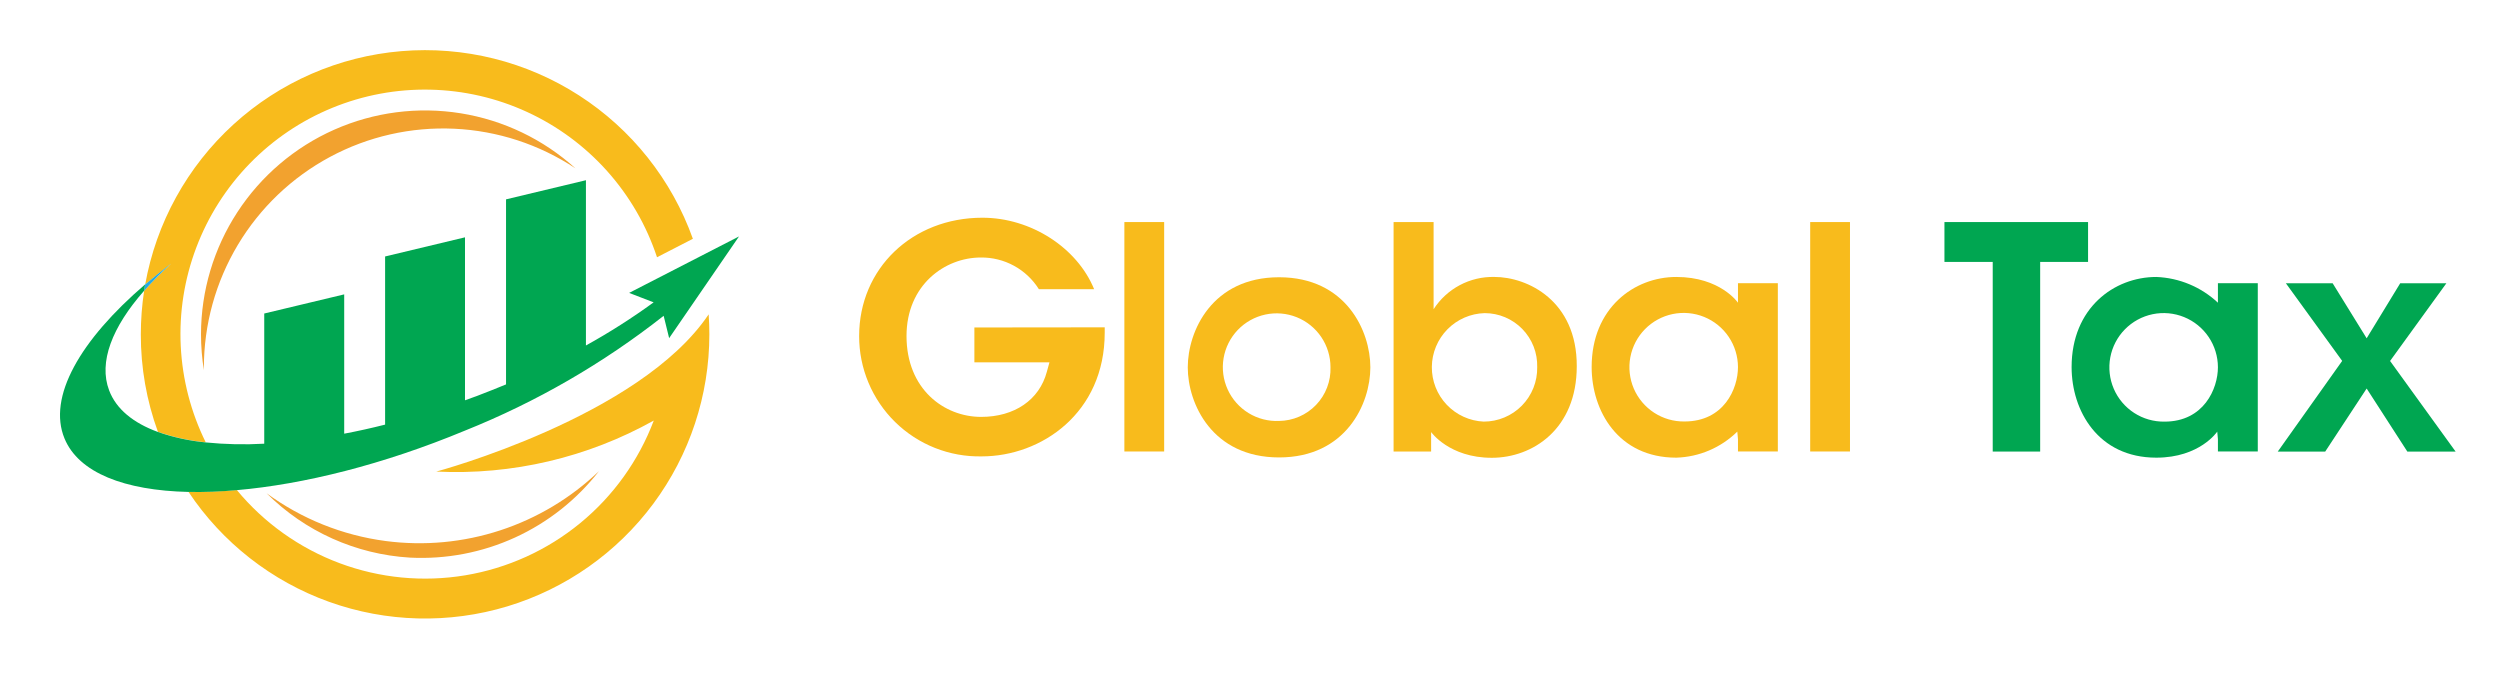 <svg width="333" height="90" viewBox="0 0 333 90" fill="none" xmlns="http://www.w3.org/2000/svg">
<path d="M19.2 38.72C18.906 40.649 18.758 42.599 18.758 44.551C18.75 48.974 19.521 53.365 21.036 57.522C23.095 58.24 25.232 58.708 27.402 58.916C25.425 54.91 24.292 50.541 24.075 46.08C23.858 41.618 24.562 37.16 26.142 32.982C27.721 28.803 30.144 24.995 33.258 21.793C36.373 18.591 40.113 16.064 44.246 14.37C48.379 12.675 52.816 11.849 57.282 11.942C61.747 12.036 66.146 13.047 70.204 14.913C74.263 16.779 77.894 19.46 80.872 22.789C83.85 26.119 86.111 30.025 87.514 34.266L92.291 31.809C89.481 23.945 84.15 17.231 77.129 12.71C70.108 8.189 61.789 6.115 53.467 6.812C45.145 7.508 37.287 10.935 31.114 16.559C24.942 22.184 20.801 29.691 19.336 37.912C20.424 36.986 21.58 36.051 22.795 35.124C21.53 36.254 20.329 37.454 19.2 38.72Z" fill="#F8BB1C"/>
<path d="M94.394 41.871C85.197 55.565 58.107 62.815 58.107 62.815C68.212 63.306 78.252 60.95 87.084 56.015C85.07 61.349 81.692 66.06 77.286 69.677C72.88 73.295 67.602 75.692 61.978 76.63C56.355 77.567 50.585 77.011 45.244 75.018C39.903 73.025 35.179 69.664 31.545 65.272C29.403 65.469 27.252 65.549 25.102 65.51C29.608 72.276 36.172 77.412 43.822 80.16C51.474 82.907 59.806 83.119 67.587 80.765C75.368 78.41 82.184 73.614 87.029 67.086C91.873 60.558 94.488 52.644 94.487 44.515C94.487 43.648 94.453 42.755 94.394 41.871Z" fill="#F8BB1C"/>
<path d="M22.783 35.113C21.567 36.04 20.412 36.975 19.323 37.901C19.281 38.173 19.23 38.445 19.188 38.751C20.316 37.471 21.516 36.257 22.783 35.113Z" fill="#27AAE1"/>
<path d="M98.437 31.492L83.8 39.015L87.064 40.273C84.18 42.373 81.168 44.291 78.046 46.019V24.004L67.404 26.554V51.204C66.154 51.722 64.854 52.232 63.596 52.717C63.043 52.929 62.491 53.125 61.938 53.32V31.611L51.296 34.161V56.559C49.443 57.029 47.627 57.432 45.848 57.766V39.21L35.197 41.76V59.1C32.596 59.249 29.987 59.192 27.394 58.93C25.224 58.723 23.086 58.255 21.028 57.536C17.755 56.338 15.477 54.493 14.534 51.994C13.106 48.229 14.942 43.554 19.192 38.734C19.234 38.462 19.285 38.19 19.328 37.884C10.658 45.322 6.314 52.887 8.592 58.403C10.479 62.976 16.582 65.331 25.099 65.526C27.25 65.566 29.401 65.486 31.542 65.288C40.425 64.515 51.033 61.888 61.913 57.366C71.426 53.556 80.345 48.404 88.399 42.066L89.13 45.041L98.437 31.492Z" fill="#00A651"/>
<path d="M27.156 48.987C27.156 43.224 28.718 37.569 31.677 32.623C34.636 27.677 38.88 23.626 43.958 20.901C49.036 18.175 54.758 16.878 60.515 17.146C66.272 17.415 71.849 19.239 76.651 22.425C72.37 18.552 67.056 16.003 61.356 15.088C55.655 14.173 49.811 14.931 44.532 17.27C39.254 19.609 34.767 23.428 31.614 28.266C28.462 33.103 26.781 38.751 26.773 44.525C26.775 46.127 26.903 47.728 27.156 49.31V48.987Z" fill="#F2A22F"/>
<path d="M51.377 72.065C45.636 71.311 40.178 69.121 35.508 65.699C40.613 70.794 47.407 73.845 54.607 74.275C59.421 74.52 64.222 73.601 68.605 71.596C72.987 69.591 76.822 66.559 79.784 62.758C76.047 66.335 71.555 69.029 66.639 70.64C61.722 72.251 56.507 72.738 51.377 72.065Z" fill="#F2A22F"/>
<path d="M129.788 43.62V48.26H139.788L139.438 49.53C138.438 53.27 135.128 55.53 130.688 55.53C125.748 55.53 120.748 51.83 120.748 44.76C120.748 37.97 125.848 34.3 130.638 34.3C132.181 34.281 133.704 34.658 135.06 35.398C136.415 36.136 137.558 37.212 138.378 38.52H145.738C143.488 33.01 137.338 29 130.858 29C121.498 29 114.438 35.77 114.438 44.76C114.433 46.892 114.855 49.003 115.678 50.969C116.5 52.936 117.708 54.718 119.229 56.212C120.75 57.705 122.555 58.879 124.536 59.665C126.518 60.452 128.636 60.834 130.768 60.79C138.708 60.79 147.148 55.01 147.148 44.32V43.6L129.788 43.62Z" fill="#F8BB1C"/>
<path d="M155.066 29.578H149.766V60.138H155.066V29.578Z" fill="#F8BB1C"/>
<path d="M170.371 36.93C161.451 36.93 158.211 44.1 158.211 48.93C158.211 53.76 161.451 60.93 170.371 60.93C179.291 60.93 182.531 53.77 182.531 48.93C182.531 44.09 179.291 36.93 170.371 36.93ZM170.371 56.07C168.941 56.134 167.524 55.768 166.303 55.019C165.082 54.271 164.114 53.174 163.522 51.87C162.93 50.566 162.742 49.115 162.983 47.704C163.223 46.292 163.88 44.985 164.87 43.95C165.86 42.916 167.137 42.201 168.536 41.899C169.936 41.596 171.394 41.72 172.723 42.253C174.051 42.787 175.19 43.706 175.992 44.892C176.793 46.079 177.222 47.478 177.221 48.91C177.252 49.832 177.098 50.752 176.768 51.614C176.439 52.476 175.94 53.264 175.302 53.931C174.664 54.598 173.899 55.13 173.052 55.498C172.206 55.865 171.294 56.059 170.371 56.07Z" fill="#F8BB1C"/>
<path d="M199.045 36.888C197.441 36.853 195.856 37.23 194.439 37.983C193.023 38.736 191.823 39.84 190.955 41.188V29.578H185.625V60.148H190.625V57.548C190.625 57.548 193.035 60.978 198.705 60.978C204.155 60.978 210.025 57.158 210.025 48.778C210.055 40.048 203.465 36.888 199.045 36.888ZM197.625 56.158C195.755 56.074 193.99 55.267 192.702 53.908C191.414 52.548 190.704 50.743 190.721 48.87C190.738 46.998 191.481 45.205 192.792 43.87C194.104 42.534 195.883 41.759 197.755 41.708C198.691 41.708 199.618 41.895 200.481 42.259C201.343 42.624 202.124 43.157 202.777 43.829C203.43 44.5 203.941 45.295 204.281 46.168C204.62 47.04 204.782 47.972 204.755 48.908C204.772 49.855 204.601 50.795 204.25 51.675C203.899 52.555 203.377 53.355 202.713 54.031C202.049 54.706 201.257 55.242 200.383 55.607C199.51 55.972 198.572 56.16 197.625 56.158Z" fill="#F8BB1C"/>
<path d="M223.278 36.891C217.678 36.891 212.008 41.021 212.008 48.891C212.008 54.711 215.528 60.961 223.278 60.961C226.328 60.871 229.232 59.631 231.408 57.491L231.498 58.491V60.131H236.808V37.721H231.498V40.321C231.498 40.321 229.168 36.891 223.278 36.891ZM231.498 48.891C231.498 51.811 229.608 56.141 224.378 56.141C222.944 56.162 221.537 55.758 220.334 54.977C219.131 54.197 218.187 53.077 217.622 51.759C217.058 50.441 216.897 48.985 217.162 47.576C217.427 46.167 218.105 44.868 219.109 43.846C220.114 42.823 221.4 42.121 222.804 41.831C224.208 41.541 225.667 41.675 226.995 42.215C228.323 42.756 229.46 43.679 230.262 44.868C231.063 46.057 231.494 47.457 231.498 48.891Z" fill="#F8BB1C"/>
<path d="M246.417 29.578H241.117V60.138H246.417V29.578Z" fill="#F8BB1C"/>
<path d="M265.43 60.148H271.75V34.888H278.13V29.578H259V34.888H265.43V60.148Z" fill="#00A651"/>
<path d="M287.217 36.891C281.607 36.891 275.938 41.021 275.938 48.891C275.938 54.711 279.467 60.961 287.217 60.961C293.027 60.961 295.337 57.491 295.337 57.491L295.427 58.491V60.131H300.737V37.721H295.427V40.321C293.192 38.227 290.278 37.009 287.217 36.891ZM288.318 56.161C286.884 56.184 285.475 55.781 284.271 55.002C283.066 54.223 282.121 53.104 281.555 51.786C280.989 50.468 280.827 49.012 281.091 47.602C281.354 46.193 282.031 44.893 283.036 43.869C284.04 42.845 285.326 42.143 286.73 41.852C288.134 41.561 289.594 41.694 290.922 42.235C292.25 42.775 293.388 43.698 294.19 44.887C294.993 46.076 295.423 47.476 295.427 48.911C295.427 51.791 293.538 56.161 288.318 56.161Z" fill="#00A651"/>
<path d="M318.358 48.081L325.858 37.73H319.708L315.238 45.06L310.708 37.73H304.478L311.978 48.071L303.398 60.151H309.718L315.238 51.751L320.658 60.151H327.088L318.358 48.081Z" fill="#00A651"/>
</svg>
